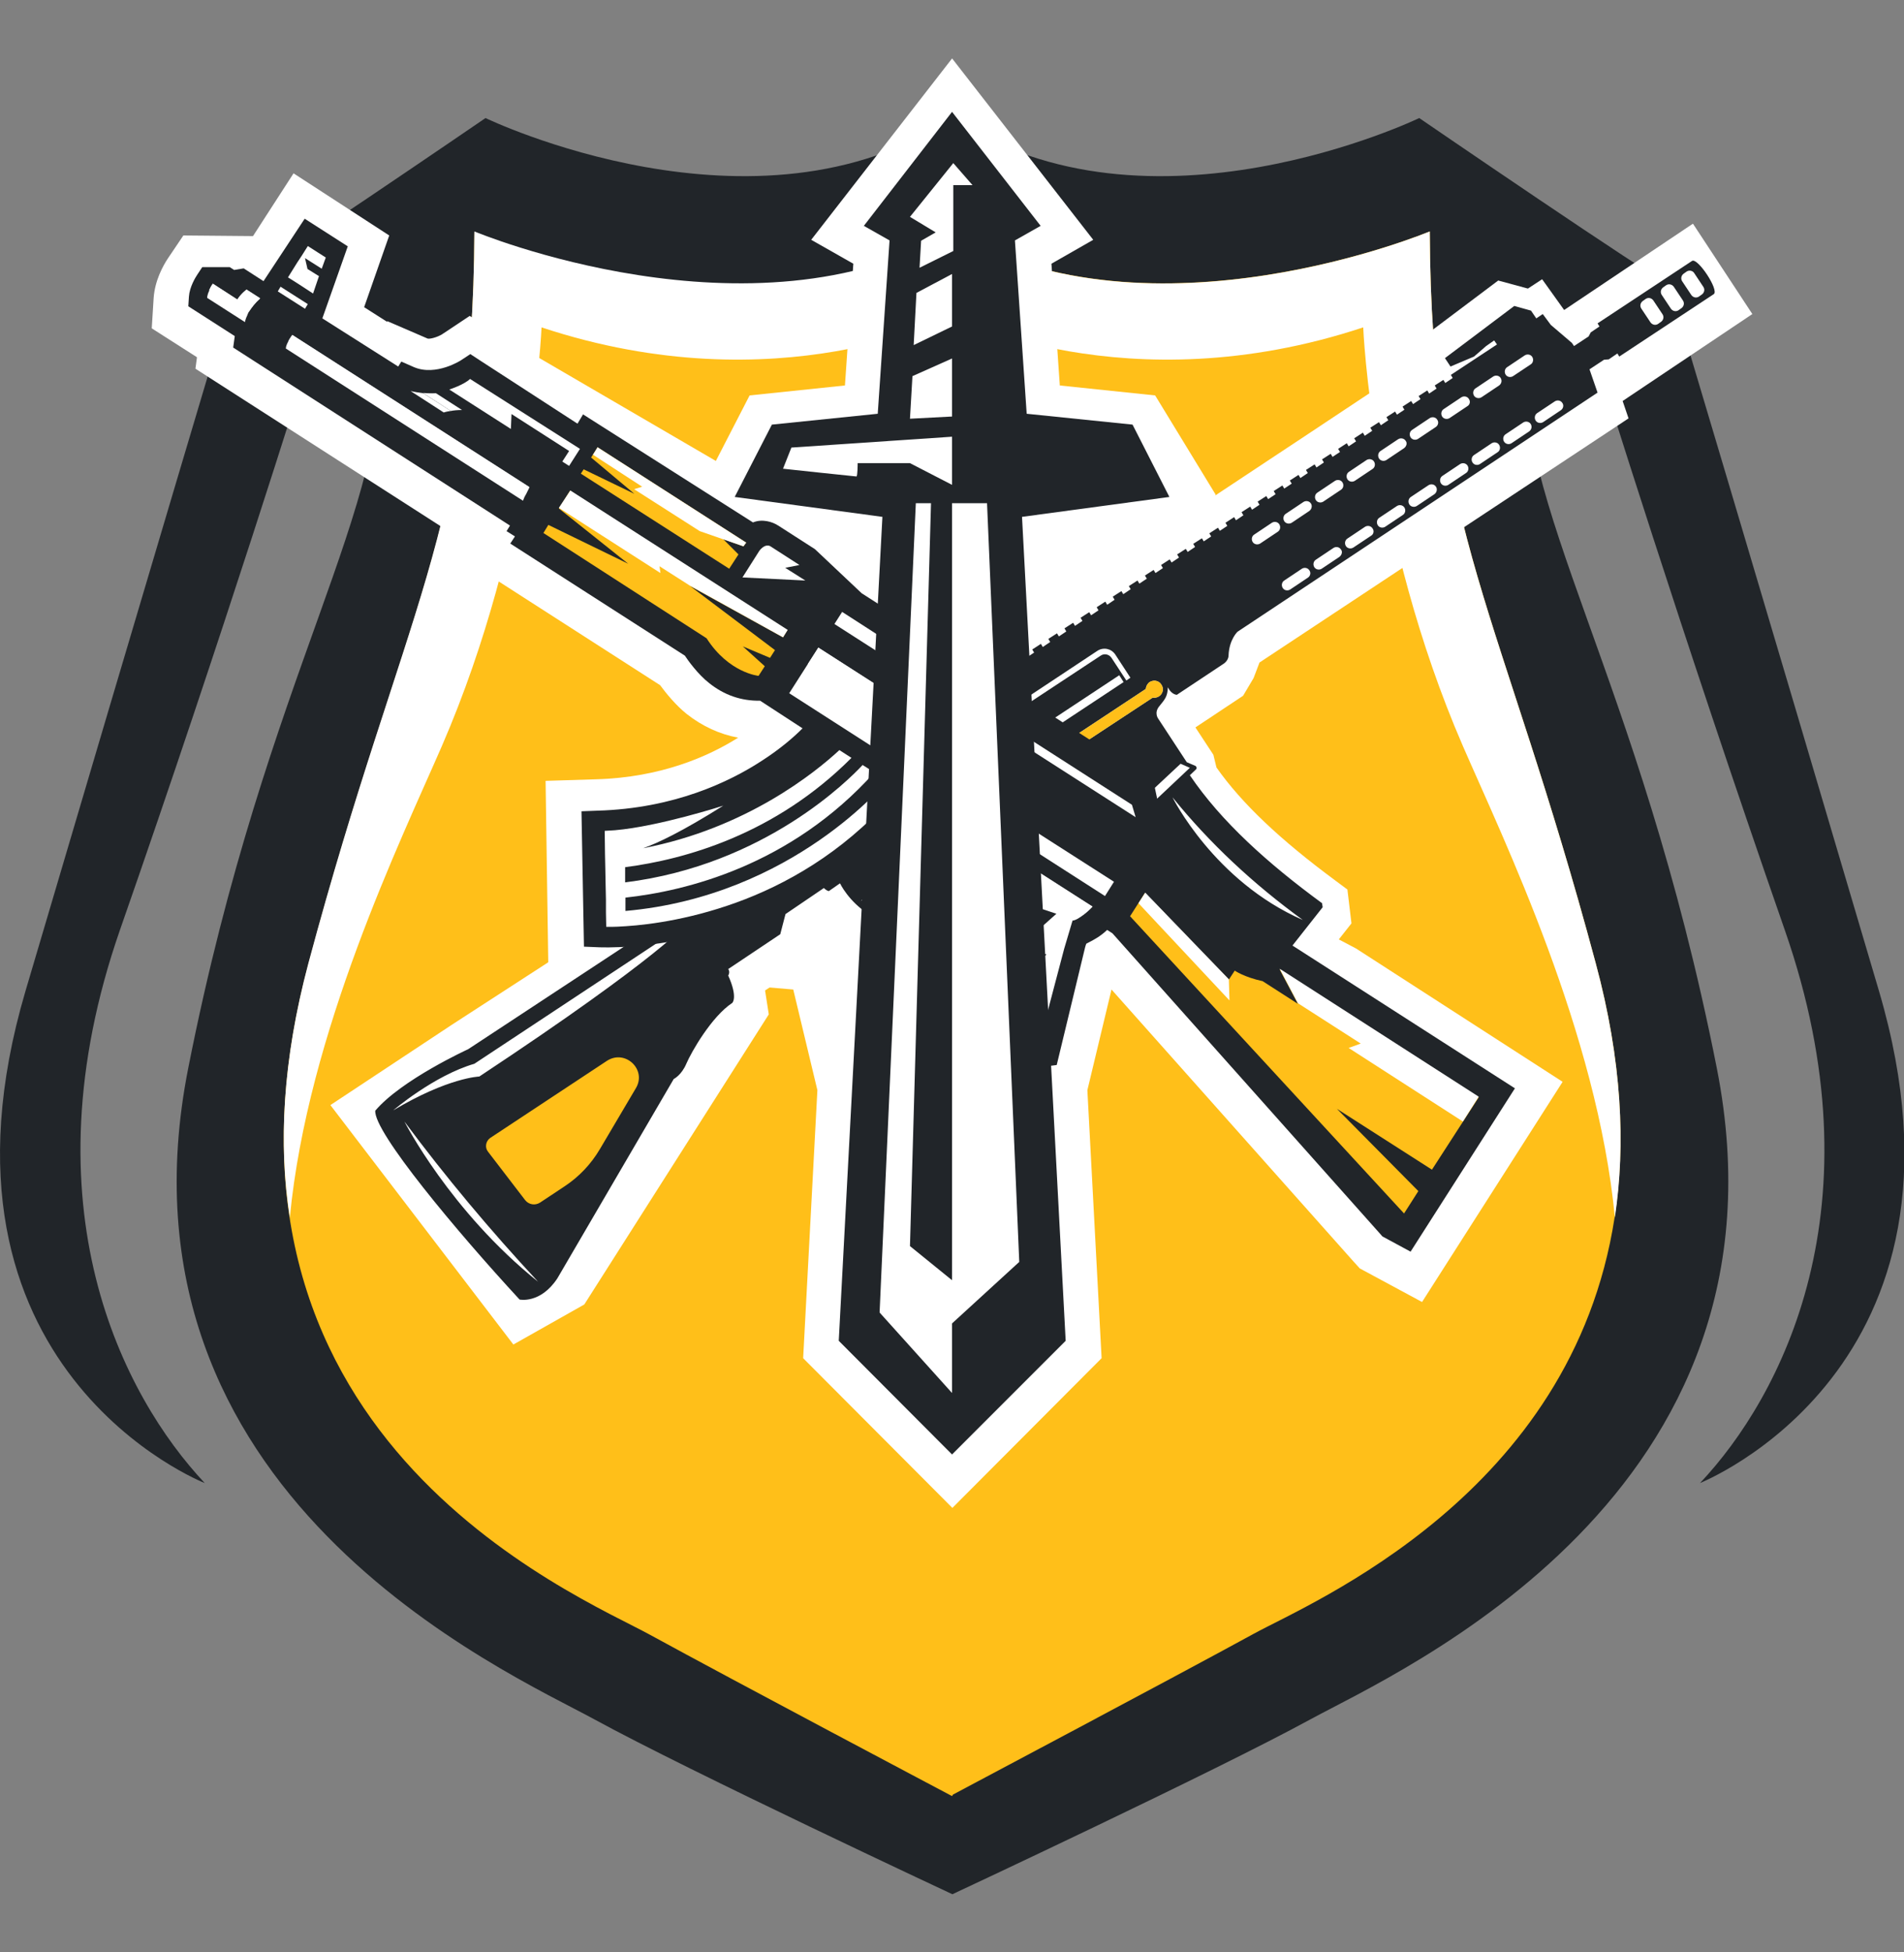 <svg width="40" height="41" viewBox="0 0 40 41" fill="none" xmlns="http://www.w3.org/2000/svg">
<rect x="0" y="0" width="40" height="41" fill="#808080" stroke="none"/>
<g clip-path="url(#clip0)">
<path d="M39.475 20.813C36.958 12.289 35.071 5.975 35.071 5.975C34.714 5.832 29.816 2.479 29.816 2.479C29.816 2.479 24.125 5.225 20.008 2.479C15.891 5.225 10.2 2.479 10.2 2.479C10.2 2.479 5.296 5.832 4.938 5.975C4.938 5.975 3.052 12.289 0.535 20.813C-1.807 28.757 4.301 31.144 4.301 31.144C2.59 29.324 0.502 25.339 2.518 19.535C4.717 13.241 6.434 7.71 6.434 7.71L7.969 7.221C8.249 10.645 5.608 14.063 3.956 22.424C2.174 31.398 10.662 35.109 12.476 36.101C14.505 37.209 20.008 39.779 20.008 39.779C20.008 39.779 25.51 37.209 27.54 36.101C29.354 35.109 37.842 31.398 36.066 22.424C34.408 14.056 31.767 10.645 32.053 7.221L33.588 7.71C33.588 7.71 35.306 13.247 37.497 19.535C39.52 25.339 37.426 29.331 35.715 31.144C35.702 31.144 41.816 28.757 39.475 20.813Z" fill="#212529"/>
<path d="M33.92 25.568C33.023 31.385 27.559 33.642 26.343 34.307C24.697 35.207 20.314 37.529 20.021 37.686L20.001 37.718C20.001 37.718 15.364 35.266 13.66 34.333C12.132 33.492 3.832 30.12 6.479 20.246C8.476 12.804 9.94 11.173 9.966 4.88C9.966 4.88 12.574 5.975 15.553 5.975C17.035 5.975 18.603 5.708 20.001 4.906V4.88C24.209 7.299 30.037 4.86 30.037 4.86C30.063 11.154 31.527 12.784 33.523 20.226C34.076 22.274 34.154 24.041 33.92 25.568Z" fill="#FFBF19"/>
<path d="M33.523 20.226C31.526 12.784 30.063 11.154 30.037 4.86C30.037 4.86 24.209 7.306 20.001 4.88C15.793 7.299 9.966 4.86 9.966 4.86C9.94 11.154 8.476 12.784 6.479 20.226C5.933 22.274 5.848 24.041 6.089 25.568C6.46 21.687 8.424 17.643 9.283 15.667C11.201 11.245 11.377 6.875 11.377 6.875C16.359 8.525 20.008 6.641 20.008 6.641C20.008 6.641 23.657 8.525 28.639 6.875C28.639 6.875 28.814 11.245 30.733 15.667C31.592 17.643 33.556 21.687 33.926 25.568C34.154 24.041 34.076 22.274 33.523 20.226Z" fill="white"/>
<path d="M35.358 5.721L33.341 7.071L33.38 7.13L33.198 7.247L33.153 7.332L32.853 7.534L32.808 7.469L32.372 7.097L32.209 6.869L32.073 6.96L31.969 6.797L31.618 6.706L30.18 7.782L30.297 7.958L30.785 7.749L31.039 7.528L31.208 7.41L31.26 7.495L30.304 8.128L30.343 8.193L30.187 8.297L30.148 8.232L29.972 8.349L30.011 8.415L29.855 8.519L29.816 8.454L29.64 8.571L29.679 8.636L29.523 8.741L29.484 8.676L29.309 8.793L29.348 8.858L29.192 8.962L29.153 8.897L28.977 9.015L29.016 9.08L28.86 9.184L28.821 9.119L28.645 9.236L28.684 9.302L28.528 9.406L28.489 9.341L28.314 9.458L28.353 9.523L28.197 9.628L28.157 9.563L27.982 9.68L28.021 9.745L27.865 9.849L27.826 9.784L27.65 9.902L27.689 9.967L27.533 10.071L27.494 10.006L27.319 10.123L27.358 10.189L27.201 10.293L27.162 10.228L26.987 10.345L27.026 10.41L26.87 10.515L26.831 10.45L26.655 10.567L26.694 10.632L26.538 10.736L26.499 10.671L26.323 10.789L26.362 10.854L26.206 10.958L26.167 10.893L25.992 11.01L26.031 11.076L25.875 11.18L25.835 11.115L25.66 11.232L25.699 11.297L25.543 11.402L25.504 11.336L25.328 11.454L25.367 11.519L25.211 11.623L25.172 11.558L24.997 11.676L25.035 11.741L24.879 11.845L24.84 11.78L24.665 11.897L24.704 11.963L24.548 12.067L24.509 12.002L24.333 12.119L24.372 12.184L24.216 12.289L24.177 12.223L24.001 12.341L24.04 12.406L23.884 12.511L23.845 12.445L23.67 12.563L23.709 12.628L23.553 12.732L23.514 12.667L23.338 12.784L23.377 12.85L23.221 12.954L23.182 12.889L23.006 13.006L23.045 13.071L22.889 13.176L22.85 13.111L22.675 13.228L22.714 13.293L22.558 13.398L22.518 13.332L22.343 13.45L22.382 13.515L22.226 13.619L22.187 13.554L22.031 13.658L22.044 13.378L21.666 12.797L21.953 12.608L21.985 12.661L22.083 12.595L21.335 11.584L21.237 11.65L21.27 11.702L20.697 12.08C20.6 12.087 20.496 12.113 20.405 12.171C20.314 12.23 20.248 12.308 20.203 12.4L19.975 12.55L19.917 12.465C19.878 12.406 19.793 12.387 19.735 12.426L19.533 12.556C19.475 12.595 19.455 12.68 19.494 12.739L19.553 12.823L19.214 13.045L19.169 12.98L19.032 13.071L19.715 14.115L19.852 14.024L19.806 13.952L19.982 13.835L20.359 14.415L20.619 14.513L20.574 14.539L20.613 14.604L20.457 14.708L20.418 14.643L20.242 14.761L20.281 14.826L20.125 14.93L20.086 14.865L19.91 14.982L19.949 15.048L19.793 15.152L19.754 15.087L19.579 15.204L19.618 15.269L19.462 15.374L19.422 15.309L19.247 15.426L19.286 15.491L19.13 15.595L19.091 15.53L19.032 15.569L18.909 15.38L18.616 15.276L17.712 15.876C17.634 15.843 17.536 15.85 17.458 15.902C17.367 15.961 17.322 16.072 17.341 16.176L17.205 16.306L17.322 16.489L17.588 16.391C17.647 16.391 17.699 16.378 17.751 16.346C17.784 16.326 17.809 16.293 17.829 16.261L18.148 16L18.213 16.098L17.302 16.698L17.328 16.743L17.061 16.919L17.042 16.998L17.179 17.317L17.237 17.278L17.27 17.317L17.055 17.487L17.035 17.461L16.658 17.715L16.691 17.839L14.544 19.222C14.544 19.222 14.427 19.189 14.421 19.183L9.907 22.105L7.982 23.376L10.974 27.29L11.754 26.852L15.383 21.146L15.299 20.578V20.441L16.379 19.724L16.489 19.306L17.289 18.765L17.393 18.83L17.621 18.674L18.226 19.32C18.226 19.32 18.57 19.117 18.857 19.235C19.149 19.352 19.305 19.574 19.312 19.952L19.214 23.083L19.305 23.181C19.345 23.181 21.172 22.581 21.172 22.581L21.393 22.255L21.309 22.144L21.159 21.941L20.945 19.548L23.032 18.159C23.774 19.13 24.775 20.05 25.927 20.937L25.972 21.054L26.187 21.002L27.618 19.189L27.605 19.091C26.479 18.263 25.51 17.395 24.86 16.437L24.788 16.163L24.197 15.263C24.197 15.263 24.223 15.008 24.223 15.002L24.398 14.611L24.58 14.761L25.549 14.115L25.653 13.939L25.835 13.45L33.322 8.506L33.159 8.023L33.465 7.821L33.556 7.815L33.738 7.697L33.777 7.756L35.793 6.406L35.358 5.721ZM21.94 13.743V13.691L21.966 13.73L21.94 13.743Z" fill="white"/>
<path d="M10.785 28.235L6.941 23.207L9.517 21.504L14.531 18.256L14.603 18.328L15.858 17.519L15.826 17.402L16.301 17.089L16.281 17.05L16.405 16.639L16.314 16.495L16.424 16.424L16.281 16.202L16.665 15.83C16.73 15.615 16.873 15.419 17.068 15.289C17.211 15.198 17.367 15.145 17.53 15.126L18.532 14.467L19.091 14.663L19.195 14.598L18.05 12.863L18.824 12.347C18.889 12.191 18.993 12.047 19.149 11.95L19.351 11.819C19.507 11.715 19.683 11.669 19.865 11.676C19.91 11.63 19.962 11.591 20.021 11.558C20.092 11.513 20.171 11.473 20.248 11.441L20.242 11.434L21.556 10.567L22.688 12.289L22.993 12.086L23.618 11.676L24.333 11.2L24.665 10.978L25.335 10.534L26.005 10.091L26.675 9.647L27.345 9.204L28.014 8.76L29.016 8.095L29.38 7.854L29.211 7.593L31.475 5.891L32.099 6.06L32.398 5.864L32.86 6.51L35.566 4.697L36.814 6.595L34.089 8.421L34.213 8.786L26.46 13.913L26.336 14.239L26.115 14.611L25.114 15.276L25.491 15.85L25.556 16.117C26.089 16.874 26.889 17.63 28.053 18.491L28.307 18.68L28.392 19.391L26.616 21.641L25.556 21.889L25.348 21.374C24.346 20.585 23.54 19.841 22.902 19.111L21.718 19.9L21.875 21.661C21.881 21.674 21.894 21.687 21.907 21.7L22.304 22.215L21.653 23.181L21.419 23.259C19.468 23.904 19.462 23.904 19.305 23.898L19.006 23.892L18.499 23.357L18.603 19.946H18.596L18.089 20.278L17.712 19.815L17.53 19.619L17.413 19.698L17.309 19.626L17.133 19.743L17.023 20.167L16.073 20.8L16.151 21.302L12.275 27.394L10.785 28.235ZM9.036 23.565L11.175 26.363L11.247 26.324L14.629 21.002L14.577 20.604V20.076L14.655 20.024L14.538 19.991L10.304 22.731L9.036 23.565ZM18.668 18.478C18.818 18.478 18.974 18.504 19.136 18.57C19.722 18.804 20.04 19.3 20.047 19.959V19.985L19.975 22.222C20.125 22.17 20.288 22.117 20.457 22.065L20.203 19.183L23.214 17.18L23.624 17.722C24.197 18.472 24.983 19.248 26.018 20.076L26.655 19.267C25.588 18.426 24.827 17.65 24.281 16.848L24.209 16.743L24.138 16.469L23.468 15.452L23.488 15.282L23.37 15.171L24.145 13.456L24.645 13.867L25.023 13.619L25.263 12.98L32.45 8.232L32.268 7.958L32.099 7.815L31.299 8.343L31.338 8.408L30.668 8.852L29.998 9.295L28.99 9.96L28.32 10.404L27.65 10.847L26.642 11.513L26.304 11.734L25.946 11.969L25.614 12.191L25.302 12.393L24.606 12.85L23.624 13.495L22.954 13.939L21.92 14.617L21.608 14.819L19.91 15.941L19.579 16.163L19.247 16.385L18.915 16.606L18.876 16.541L18.818 16.58L18.304 16.919L18.33 16.965L18.044 17.154L18.278 17.461L17.809 17.826L18.434 18.491C18.518 18.485 18.59 18.478 18.668 18.478ZM20.84 13.828L21.205 13.965L21.224 13.574L20.775 12.889L20.769 12.902L20.392 13.15L20.84 13.828Z" fill="white"/>
<path d="M11.52 20.343L11.462 16.398L12.528 16.365C13.888 16.326 14.889 15.882 15.507 15.491C15.117 15.419 14.753 15.25 14.428 14.995C14.2 14.813 13.992 14.558 13.868 14.389L9.706 11.715L9.803 11.565L9.875 11.447L4.106 7.743L4.138 7.502L3.188 6.895L3.228 6.256C3.254 5.891 3.423 5.584 3.527 5.427L3.852 4.945L5.315 4.958L6.167 3.64L8.177 4.945L7.65 6.451L8.132 6.758L8.138 6.745L8.984 7.11C9.029 7.123 9.185 7.084 9.289 7.019L9.868 6.634L10.46 7.012L15.039 9.68L15.748 8.304L17.751 8.095L17.927 5.538L17.042 5.036L20.002 1.227L22.967 5.036L22.089 5.538L22.265 8.095L24.268 8.304L25.537 10.384L24.21 17.663L28.489 19.919L32.828 22.718L29.875 27.342L28.567 26.637L28.437 26.494L23.351 20.78L22.844 22.894L23.143 28.522L20.008 31.666L16.873 28.522L17.172 22.894L16.665 20.78" fill="white"/>
<path d="M20.854 18.55L20.21 18.589C20.184 18.589 20.164 18.596 20.138 18.615C20.099 18.641 20.08 18.68 20.073 18.726L19.969 21.27C19.969 21.335 19.995 21.4 20.053 21.439C20.106 21.478 20.177 21.491 20.242 21.465L21.062 21.172C21.075 21.165 21.088 21.159 21.094 21.152C21.146 21.12 21.172 21.061 21.166 21.002L20.997 18.68C20.997 18.602 20.932 18.543 20.854 18.55Z" fill="white"/>
<path d="M17.283 17.728C17.283 17.728 16.932 17.591 17.25 17.461C17.569 17.337 18.18 16.841 18.18 16.841L19.527 16.091C19.527 16.091 19.937 16.195 19.943 16.228C19.95 16.261 20.021 16.88 20.002 16.913C19.982 16.939 18.493 17.767 18.493 17.767L17.602 18.348L17.433 17.995L17.283 17.728Z" fill="#FFBF19"/>
<path d="M14.571 19.456C14.571 19.456 14.466 19.3 14.538 19.189C14.72 18.902 15.468 18.57 15.468 18.57L16.814 17.819C16.814 17.819 17.224 17.924 17.231 17.956C17.237 17.989 17.309 18.609 17.289 18.641C17.27 18.674 15.78 19.496 15.78 19.496L14.889 20.076L14.72 19.724L14.571 19.456Z" fill="white"/>
<path d="M10.408 24.433C10.408 24.433 9.562 23.904 9.862 23.735C10.161 23.565 11.078 22.965 11.078 22.965L12.411 22.489C12.411 22.489 13.816 21.387 13.829 21.42C13.842 21.452 13.426 23.396 13.406 23.428C13.387 23.461 11.852 25.366 11.852 25.366L10.941 25.568L10.603 24.674L10.408 24.433Z" fill="#FFBF19"/>
<path d="M20.743 15.374C20.743 15.374 20.392 15.237 20.71 15.106C21.029 14.982 21.64 14.487 21.64 14.487L22.896 13.56C22.896 13.56 23.449 13.417 23.455 13.45C23.462 13.482 23.982 14.284 23.962 14.311C23.943 14.337 21.953 15.413 21.953 15.413L21.062 15.993L20.893 15.641L20.743 15.374Z" fill="white"/>
<path d="M20.444 19.991L19.884 20.024C19.865 20.024 19.846 20.03 19.826 20.043C19.794 20.063 19.774 20.102 19.767 20.141L19.676 22.359C19.676 22.417 19.702 22.47 19.748 22.509C19.794 22.541 19.852 22.554 19.91 22.535L20.626 22.28C20.639 22.274 20.645 22.274 20.659 22.267C20.704 22.241 20.73 22.189 20.724 22.137L20.581 20.115C20.574 20.043 20.515 19.991 20.444 19.991Z" fill="white"/>
<path d="M8.262 23.317C8.262 23.317 8.372 22.985 8.528 22.907C8.684 22.828 9.53 22.202 9.823 22.15C10.115 22.098 14.239 19.332 14.239 19.332L14.532 19.3L13.66 20.904L10.174 23.128L8.489 23.383L8.262 23.317Z" fill="white"/>
<path d="M35.546 5.48L33.562 6.791L33.602 6.856L33.419 6.98L33.374 7.065L33.068 7.267L33.023 7.201L32.58 6.823L32.411 6.595L32.275 6.686L32.164 6.523L31.813 6.425L30.356 7.521L30.473 7.697L30.967 7.488L31.221 7.267L31.39 7.149L31.449 7.234L30.48 7.873L30.519 7.938L30.363 8.043L30.323 7.978L30.141 8.095L30.18 8.16L30.024 8.265L29.985 8.199L29.803 8.317L29.842 8.382L29.686 8.486L29.647 8.421L29.465 8.539L29.504 8.604L29.348 8.708L29.309 8.643L29.127 8.76L29.166 8.825L29.01 8.93L28.971 8.865L28.788 8.982L28.828 9.047L28.671 9.152L28.632 9.086L28.45 9.204L28.489 9.269L28.333 9.373L28.294 9.308L28.112 9.426L28.151 9.491L27.995 9.595L27.956 9.53L27.774 9.647L27.813 9.712L27.657 9.817L27.618 9.752L27.436 9.869L27.475 9.934L27.319 10.039L27.28 9.973L27.097 10.091L27.137 10.156L26.98 10.26L26.941 10.195L26.759 10.312L26.798 10.378L26.642 10.482L26.603 10.417L26.421 10.534L26.46 10.6L26.304 10.704L26.265 10.639L26.083 10.756L26.122 10.821L25.966 10.926L25.927 10.86L25.745 10.978L25.784 11.043L25.628 11.147L25.588 11.082L25.406 11.2L25.445 11.265L25.289 11.369L25.25 11.304L25.068 11.421L25.107 11.486L24.951 11.591L24.912 11.526L24.73 11.643L24.769 11.708L24.613 11.813L24.574 11.747L24.392 11.865L24.431 11.93L24.275 12.034L24.236 11.969L24.053 12.086L24.093 12.152L23.936 12.256L23.897 12.191L23.715 12.308L23.754 12.373L23.598 12.478L23.559 12.413L23.377 12.53L23.416 12.595L23.26 12.7L23.221 12.634L23.039 12.752L23.078 12.817L22.922 12.921L22.883 12.856L22.701 12.973L22.74 13.039L22.584 13.143L22.545 13.078L22.363 13.195L22.401 13.261L22.245 13.365L22.206 13.3L22.024 13.417L22.063 13.482L21.907 13.587L21.868 13.521L21.686 13.639L21.725 13.704L21.569 13.808L21.53 13.743L21.348 13.861L21.387 13.926L21.231 14.03L21.192 13.965L21.01 14.082L21.049 14.148L20.893 14.252L20.854 14.187L20.671 14.304L20.71 14.369L20.554 14.474L20.515 14.408L20.333 14.526L20.372 14.591L20.216 14.695L20.177 14.63L19.995 14.748L20.034 14.813L19.878 14.917L19.839 14.852L19.657 14.969L19.696 15.034L19.54 15.139L19.501 15.074L19.319 15.191L19.358 15.256L19.201 15.361L19.163 15.295L19.104 15.335L18.98 15.145L18.681 15.041L17.764 15.648C17.686 15.615 17.588 15.621 17.51 15.674C17.413 15.739 17.374 15.85 17.393 15.954L17.257 16.091L17.38 16.274L17.654 16.176C17.712 16.176 17.764 16.163 17.816 16.13C17.849 16.111 17.875 16.078 17.901 16.045L18.226 15.778L18.291 15.882L17.367 16.495L17.393 16.541L17.12 16.724C17.094 16.743 17.088 16.776 17.101 16.802L17.244 17.128L17.302 17.089L17.335 17.128L17.114 17.298L17.094 17.265L16.71 17.519C16.71 17.519 16.71 17.565 16.743 17.643L14.571 19.039C14.571 19.039 14.519 18.961 14.447 19L9.836 22.033C9.836 22.033 8.437 22.672 7.884 23.324C7.845 23.767 9.595 25.861 10.915 27.29C10.915 27.29 11.351 27.387 11.709 26.846L14.154 22.659C14.154 22.659 14.317 22.581 14.421 22.333C14.525 22.091 14.948 21.348 15.384 21.061C15.384 21.061 15.507 20.95 15.299 20.487C15.299 20.487 15.345 20.415 15.299 20.35L16.392 19.619L16.502 19.196L17.309 18.648C17.309 18.648 17.361 18.706 17.413 18.713L17.647 18.55C17.647 18.55 17.829 18.935 18.258 19.202C18.258 19.202 18.603 18.993 18.902 19.117C19.201 19.235 19.358 19.463 19.364 19.841L19.267 23.011C19.267 23.063 19.306 23.109 19.364 23.109C19.403 23.109 19.462 23.102 19.527 23.083L21.257 22.496C21.257 22.496 21.523 22.424 21.478 22.163C21.471 22.111 21.439 22.072 21.393 22.052C21.335 22.02 21.25 21.961 21.237 21.843L21.023 19.417C21.023 19.417 21.335 19.332 21.556 19.032L22.792 18.198C22.792 18.198 22.902 18.243 22.98 18.145L23.143 18.009C23.891 18.993 24.912 19.919 26.076 20.826L26.122 20.944L26.337 20.891L27.787 19.052L27.774 18.967C26.636 18.133 25.654 17.252 24.997 16.28L25.127 16.156C25.146 16.137 25.14 16.098 25.114 16.084L24.932 16.006L24.333 15.093C24.333 15.093 24.236 14.969 24.359 14.826C24.476 14.682 24.528 14.624 24.535 14.434C24.613 14.591 24.724 14.591 24.724 14.591L25.706 13.939C25.764 13.9 25.81 13.834 25.81 13.763C25.823 13.43 25.998 13.267 25.998 13.267L33.562 8.245L33.393 7.756L33.699 7.554L33.797 7.547L33.979 7.423L34.018 7.488L36.002 6.178C36.125 6.099 35.663 5.401 35.546 5.48ZM8.496 23.552C9.354 24.707 10.291 25.828 11.306 26.918C9.452 25.431 8.496 23.552 8.496 23.552ZM13.361 22.848L12.606 24.126C12.418 24.446 12.164 24.713 11.858 24.915L11.345 25.255C11.241 25.32 11.11 25.3 11.032 25.202L10.252 24.185C10.18 24.094 10.206 23.963 10.297 23.898L12.756 22.274C13.14 22.033 13.588 22.463 13.361 22.848ZM10.07 22.607C10.07 22.607 9.419 22.626 8.262 23.317C8.262 23.317 9.114 22.587 9.966 22.339L14.447 19.378C14.447 19.372 13.946 20.043 10.07 22.607ZM14.616 19.3L16.984 17.735C16.984 17.735 15.767 19.15 14.616 19.3ZM20.873 15.432C20.795 15.308 20.828 15.145 20.951 15.061L23.058 13.665C23.182 13.587 23.345 13.619 23.429 13.743L23.748 14.232L23.663 14.291L23.351 13.815C23.299 13.737 23.195 13.717 23.123 13.769L21.016 15.158C20.938 15.211 20.919 15.315 20.971 15.387L21.276 15.856L21.192 15.915L20.873 15.432ZM23.514 14.18L23.605 14.324L21.335 15.824L21.244 15.68L23.514 14.18ZM20.112 16.137L20.177 15.758L19.962 15.432L19.78 15.393L19.956 15.361L20.333 15.008L20.06 15.393L20.275 15.693L20.86 15.621L20.782 15.771L20.171 16.176C20.138 16.195 20.106 16.169 20.112 16.137ZM17.849 17.252C17.881 17.232 17.946 17.259 18.018 17.324L19.624 16.267C19.689 16.274 19.741 16.3 19.774 16.352C19.787 16.372 19.793 16.398 19.8 16.417L18.148 17.5C18.167 17.526 18.18 17.558 18.193 17.585L19.78 16.535C19.761 16.593 19.728 16.652 19.689 16.704L18.226 17.669C18.245 17.735 18.245 17.787 18.213 17.806C18.2 17.819 18.174 17.813 18.154 17.806C18.193 17.761 18.154 17.63 18.07 17.5C17.985 17.369 17.875 17.285 17.823 17.298C17.823 17.278 17.829 17.259 17.849 17.252ZM19.93 17.904C19.982 17.983 19.962 18.087 19.884 18.139C19.806 18.191 19.702 18.172 19.65 18.093C19.598 18.015 19.618 17.911 19.696 17.859C19.774 17.8 19.878 17.826 19.93 17.904ZM19.039 17.917C19.104 18.015 19.078 18.152 18.98 18.217C18.883 18.282 18.746 18.256 18.681 18.159C18.616 18.061 18.642 17.924 18.74 17.859C18.844 17.793 18.974 17.819 19.039 17.917ZM17.888 17.448L17.992 17.546L17.66 17.761L17.562 17.656L17.888 17.448ZM17.725 17.839L18.037 17.63L18.076 17.722L17.751 17.937L17.725 17.839ZM17.237 17.624C17.237 17.591 17.25 17.572 17.263 17.558C17.328 17.519 17.471 17.63 17.595 17.813C17.712 17.995 17.758 18.172 17.699 18.217C17.68 18.23 17.654 18.23 17.628 18.217C17.666 18.165 17.628 18.015 17.53 17.865C17.419 17.709 17.296 17.604 17.237 17.624ZM20.665 20.109L20.808 22.131C20.814 22.241 20.75 22.346 20.645 22.385L19.93 22.639C19.748 22.704 19.553 22.561 19.559 22.365L19.65 20.148C19.657 20.03 19.748 19.939 19.865 19.933L20.424 19.9C20.548 19.893 20.658 19.985 20.665 20.109ZM20.697 18.504L21.068 19.261L20.626 18.55C20.535 18.4 20.34 18.361 20.197 18.452L19.358 19.006C18.772 18.406 18.083 18.922 18.083 18.922C18.766 18.217 19.403 18.798 19.403 18.798L20.151 18.302C20.366 18.165 20.574 18.276 20.697 18.504ZM22.603 17.493C22.681 17.611 22.701 17.741 22.681 17.865C22.668 17.95 22.681 18.041 22.727 18.113L22.74 18.126L21.523 18.928C21.484 18.876 21.426 18.837 21.361 18.843C21.185 18.85 21.01 18.765 20.906 18.609C20.75 18.367 20.814 18.041 21.055 17.885L21.094 17.859L21.27 17.969C21.328 18.256 21.523 18.472 21.79 18.661L21.862 18.615C21.458 18.361 21.432 17.872 21.452 17.624L21.888 17.337C22.122 17.187 22.447 17.252 22.603 17.493ZM22.174 16.698C22.226 16.776 22.2 16.874 22.128 16.926C22.05 16.978 21.953 16.952 21.901 16.88L21.771 16.685C21.719 16.606 21.745 16.509 21.816 16.456C21.894 16.404 21.992 16.43 22.044 16.502L22.174 16.698ZM23.527 17.852C24.236 18.759 25.289 19.652 26.375 20.539C24.268 19.072 23.527 17.852 23.527 17.852ZM24.027 17.369C24.736 18.276 25.699 19.169 26.792 20.056C24.756 18.628 24.027 17.369 24.027 17.369ZM27.371 19.32C25.504 18.504 24.632 16.743 24.632 16.743C25.413 17.709 26.33 18.563 27.371 19.32ZM23.065 17.943L22.987 17.735L24.802 16.039L24.997 16.124L23.065 17.943ZM24.346 14.624C24.307 14.65 24.262 14.656 24.216 14.65L22.265 15.934L22.922 16.939C22.961 16.998 22.948 17.082 22.883 17.122C22.824 17.161 22.74 17.148 22.701 17.082L22.05 16.084L21.608 16.378C21.556 16.417 21.478 16.398 21.445 16.345C21.406 16.293 21.426 16.215 21.478 16.182L24.073 14.467C24.073 14.415 24.106 14.356 24.151 14.324C24.236 14.271 24.346 14.291 24.398 14.376C24.457 14.46 24.431 14.571 24.346 14.624ZM27.475 12.132L27.104 12.38C27.052 12.413 26.98 12.4 26.948 12.347C26.915 12.295 26.928 12.223 26.98 12.191L27.351 11.943C27.403 11.91 27.475 11.924 27.507 11.976C27.546 12.028 27.527 12.1 27.475 12.132ZM26.844 11.167L26.473 11.415C26.421 11.447 26.349 11.434 26.317 11.382C26.284 11.33 26.297 11.258 26.349 11.226L26.72 10.978C26.772 10.945 26.844 10.958 26.876 11.01C26.909 11.062 26.896 11.134 26.844 11.167ZM28.138 11.695L27.767 11.943C27.715 11.976 27.644 11.963 27.611 11.91C27.579 11.858 27.592 11.787 27.644 11.754L28.015 11.506C28.067 11.473 28.138 11.486 28.171 11.539C28.21 11.584 28.19 11.656 28.138 11.695ZM27.507 10.73L27.137 10.978C27.084 11.01 27.013 10.997 26.98 10.945C26.948 10.893 26.961 10.821 27.013 10.789L27.384 10.541C27.436 10.508 27.507 10.521 27.54 10.573C27.572 10.619 27.559 10.691 27.507 10.73ZM28.802 11.252L28.431 11.499C28.379 11.532 28.307 11.519 28.275 11.467C28.242 11.415 28.255 11.343 28.307 11.31L28.678 11.062C28.73 11.03 28.802 11.043 28.834 11.095C28.873 11.147 28.86 11.219 28.802 11.252ZM28.171 10.286L27.8 10.534C27.748 10.567 27.676 10.554 27.644 10.502C27.611 10.45 27.624 10.378 27.676 10.345L28.047 10.097C28.099 10.065 28.171 10.078 28.203 10.13C28.236 10.182 28.223 10.254 28.171 10.286ZM29.471 10.815L29.101 11.062C29.049 11.095 28.977 11.082 28.945 11.03C28.912 10.978 28.925 10.906 28.977 10.873L29.348 10.626C29.4 10.593 29.471 10.606 29.504 10.658C29.537 10.71 29.523 10.782 29.471 10.815ZM28.834 9.849L28.463 10.097C28.411 10.13 28.34 10.117 28.307 10.065C28.275 10.012 28.288 9.941 28.34 9.908L28.71 9.66C28.762 9.628 28.834 9.641 28.866 9.693C28.899 9.745 28.886 9.817 28.834 9.849ZM30.135 10.378L29.764 10.626C29.712 10.658 29.64 10.645 29.608 10.593C29.576 10.541 29.588 10.469 29.64 10.436L30.011 10.189C30.063 10.156 30.135 10.169 30.167 10.221C30.2 10.267 30.187 10.339 30.135 10.378ZM29.497 9.412L29.127 9.66C29.075 9.693 29.003 9.68 28.971 9.628C28.938 9.576 28.951 9.504 29.003 9.471L29.374 9.223C29.426 9.191 29.497 9.204 29.53 9.256C29.569 9.302 29.549 9.373 29.497 9.412ZM30.798 9.934L30.427 10.182C30.375 10.215 30.304 10.202 30.271 10.149C30.239 10.097 30.252 10.025 30.304 9.993L30.675 9.745C30.727 9.712 30.798 9.726 30.831 9.778C30.863 9.83 30.85 9.902 30.798 9.934ZM30.161 8.969L29.79 9.217C29.738 9.249 29.666 9.236 29.634 9.184C29.602 9.132 29.614 9.06 29.666 9.028L30.037 8.78C30.089 8.747 30.161 8.76 30.193 8.812C30.232 8.865 30.213 8.936 30.161 8.969ZM31.462 9.497L31.091 9.745C31.039 9.778 30.967 9.765 30.935 9.712C30.902 9.66 30.915 9.589 30.967 9.556L31.338 9.308C31.39 9.275 31.462 9.289 31.494 9.341C31.527 9.393 31.514 9.465 31.462 9.497ZM30.824 8.532L30.453 8.78C30.401 8.812 30.33 8.799 30.297 8.747C30.265 8.695 30.278 8.623 30.33 8.591L30.701 8.343C30.753 8.31 30.824 8.323 30.857 8.375C30.896 8.428 30.883 8.499 30.824 8.532ZM32.125 9.06L31.754 9.308C31.702 9.341 31.631 9.328 31.598 9.275C31.566 9.223 31.579 9.152 31.631 9.119L32.002 8.871C32.053 8.839 32.125 8.852 32.158 8.904C32.19 8.956 32.177 9.021 32.125 9.06ZM31.494 8.095L31.123 8.343C31.071 8.375 31 8.362 30.967 8.31C30.935 8.258 30.948 8.186 31 8.154L31.371 7.906C31.423 7.873 31.494 7.886 31.527 7.938C31.559 7.991 31.546 8.056 31.494 8.095ZM32.788 8.617L32.418 8.865C32.366 8.897 32.294 8.884 32.262 8.832C32.229 8.78 32.242 8.708 32.294 8.675L32.665 8.428C32.717 8.395 32.788 8.408 32.821 8.46C32.86 8.512 32.84 8.584 32.788 8.617ZM32.158 7.652L31.787 7.899C31.735 7.932 31.663 7.919 31.631 7.867C31.598 7.815 31.611 7.743 31.663 7.71L32.034 7.462C32.086 7.43 32.158 7.443 32.19 7.495C32.223 7.547 32.21 7.619 32.158 7.652ZM34.928 6.601C34.961 6.654 34.948 6.719 34.896 6.758L34.831 6.804C34.779 6.836 34.714 6.823 34.675 6.771L34.48 6.478C34.447 6.425 34.46 6.36 34.512 6.321L34.577 6.275C34.629 6.243 34.694 6.256 34.733 6.308L34.928 6.601ZM35.358 6.314C35.39 6.367 35.377 6.432 35.325 6.471L35.26 6.517C35.208 6.549 35.143 6.536 35.104 6.484L34.909 6.191C34.876 6.138 34.889 6.073 34.941 6.034L35.006 5.988C35.058 5.956 35.123 5.969 35.163 6.021L35.358 6.314ZM35.787 6.028C35.819 6.08 35.806 6.145 35.754 6.184L35.689 6.23C35.637 6.262 35.572 6.249 35.533 6.197L35.338 5.904C35.306 5.851 35.319 5.786 35.371 5.747L35.436 5.701C35.488 5.669 35.559 5.682 35.592 5.734L35.787 6.028Z" fill="#212529"/>
<path d="M20.125 16.13L20.19 15.752L19.976 15.426L19.794 15.387L19.969 15.354L20.346 15.002L20.073 15.387L20.288 15.687L20.873 15.615L20.795 15.765L20.184 16.169C20.158 16.182 20.119 16.163 20.125 16.13Z" fill="#FFBF19"/>
<path d="M22.187 16.685C22.239 16.763 22.213 16.861 22.141 16.913C22.063 16.965 21.966 16.939 21.914 16.867L21.784 16.672C21.732 16.593 21.758 16.495 21.829 16.443C21.907 16.391 22.005 16.417 22.057 16.489L22.187 16.685Z" fill="white"/>
<path d="M19.943 17.891C19.995 17.969 19.976 18.074 19.898 18.126C19.82 18.178 19.715 18.159 19.663 18.08C19.611 18.002 19.631 17.898 19.709 17.846C19.787 17.793 19.891 17.813 19.943 17.891Z" fill="white"/>
<path d="M19.045 17.911C19.117 18.015 19.084 18.159 18.98 18.23C18.876 18.302 18.733 18.27 18.662 18.165C18.59 18.061 18.623 17.917 18.727 17.846C18.831 17.774 18.974 17.8 19.045 17.911Z" fill="white"/>
<path d="M24.346 14.624C24.307 14.65 24.262 14.656 24.216 14.65L22.265 15.934L22.922 16.939C22.961 16.998 22.948 17.082 22.883 17.122C22.824 17.161 22.74 17.148 22.701 17.082L22.05 16.084L21.608 16.378C21.556 16.417 21.478 16.398 21.445 16.345C21.406 16.293 21.426 16.215 21.478 16.182L24.073 14.467C24.073 14.415 24.106 14.356 24.151 14.324C24.236 14.271 24.346 14.291 24.398 14.376C24.457 14.46 24.431 14.571 24.346 14.624Z" fill="#FFBF19"/>
<path d="M26.915 19.704L26.824 19.639L26.714 19.646C26.681 19.646 26.362 19.646 26.057 19.313C25.686 18.915 24.84 18.133 24.541 17.858L24.229 16.391L18.102 12.458L17.12 11.532L16.359 11.043C16.223 10.952 16.008 10.893 15.819 10.971L12.249 8.702L12.132 8.897L10.07 7.56L9.881 7.436L9.693 7.56C9.686 7.567 9.159 7.906 8.697 7.71L8.431 7.593L8.366 7.697L6.772 6.686L7.306 5.173L6.401 4.593L5.536 5.904L5.12 5.636L4.919 5.669L4.827 5.61H4.249L4.145 5.767C4.106 5.825 3.982 6.028 3.969 6.23L3.956 6.432L4.932 7.058L4.899 7.299L10.714 11.037L10.642 11.154L10.818 11.265L10.72 11.415L14.388 13.769C14.447 13.861 14.662 14.161 14.896 14.343C15.214 14.598 15.572 14.721 15.969 14.715L16.86 15.295C16.671 15.485 16.392 15.726 16.008 15.974C15.319 16.424 14.154 16.978 12.554 17.024L12.216 17.037L12.268 19.88L12.587 19.893C12.632 19.893 13.66 19.946 15.026 19.561C15.826 19.339 16.574 19.013 17.244 18.596C17.666 18.335 18.063 18.035 18.434 17.695C18.408 17.819 18.388 17.93 18.388 17.93L18.369 18.022L18.961 18.4L19.019 18.276C19.065 18.322 19.241 18.459 20.294 19.137H20.301C20.385 19.189 20.561 19.248 20.782 19.209C20.658 19.756 20.418 20.794 20.346 21.015L20.06 21.511L20.105 21.583C20.704 22.548 22.044 22.385 22.102 22.378L22.2 22.365L22.798 19.887L22.805 19.867C22.805 19.854 22.818 19.828 22.824 19.815C22.844 19.809 22.87 19.789 22.876 19.789C22.967 19.743 23.117 19.665 23.26 19.528L23.371 19.6L29.003 25.92L29.042 25.965L29.634 26.285L31.826 22.855L26.915 19.704ZM5.894 6.021L6.466 6.386L6.408 6.484L5.836 6.119L5.894 6.021ZM20.814 18.491C20.795 18.517 20.73 18.57 20.678 18.576C20.58 18.582 20.515 18.563 20.437 18.517C20.431 18.517 20.424 18.511 20.418 18.504C20.405 18.498 20.385 18.485 20.359 18.465L19.891 18.165C19.852 18.139 19.813 18.113 19.767 18.087C19.761 18.08 19.754 18.08 19.748 18.074C19.663 18.022 19.585 17.969 19.514 17.917C19.501 17.904 19.462 17.858 19.462 17.787L19.852 17.174L20.476 17.578C20.515 17.643 20.6 17.832 20.45 17.95C20.32 18.054 20.184 18.054 20.086 18.035L20.002 18.015L19.93 18.106C19.93 18.106 20.548 18.609 20.912 17.858L21.101 17.983L21.12 17.995L20.814 18.491Z" fill="#212529"/>
<path d="M10.987 10.515L6.005 7.319C6.005 7.273 6.031 7.215 6.057 7.169C6.096 7.097 6.141 7.038 6.141 7.038L11.123 10.234C11.123 10.234 11.091 10.3 11.052 10.378C11.026 10.417 11 10.476 10.987 10.515Z" fill="white"/>
<path d="M9.471 8.63C9.374 8.643 9.322 8.662 9.322 8.662L8.626 8.212C8.71 8.232 8.801 8.245 8.892 8.258L9.471 8.63Z" fill="white"/>
<path d="M12.184 9.426L11.956 9.784L11.813 9.693L11.956 9.471L10.746 8.695L10.733 9.008L9.439 8.18C9.439 8.18 9.745 8.082 9.875 7.958L12.184 9.426Z" fill="white"/>
<path d="M17.692 12.85L18.532 13.391L18.577 13.56L23.78 16.9L23.858 17.161L17.53 13.104L17.692 12.85Z" fill="white"/>
<path d="M16.45 13.384L14.499 12.308L16.281 13.652L16.177 13.815L15.605 13.574L16.067 13.991L15.936 14.193C15.936 14.193 15.312 14.134 14.844 13.404L11.416 11.193L11.52 11.023L13.198 11.839L11.741 10.678L11.975 10.306L16.541 13.234L16.45 13.384Z" fill="#FFBF19"/>
<path d="M12.418 9.608L13.328 10.371L12.262 9.856L12.203 9.947L15.319 11.943L15.514 11.643L15.195 11.323L15.618 11.473L15.676 11.395L12.554 9.393L12.418 9.608Z" fill="#FFBF19"/>
<path d="M21.823 21.948C21.12 21.987 20.606 21.544 20.606 21.544L20.73 21.354H20.736L20.828 21.048L21.419 21.224L21.738 20.93L20.912 20.689L21.055 20.187L21.647 20.363L21.985 20.044L21.146 19.776L21.302 19.274L21.894 19.456L22.193 19.189L21.432 18.935C21.445 18.687 21.302 18.57 21.302 18.57L21.569 18.152L22.954 19.039C22.954 19.039 22.87 19.13 22.766 19.209C22.688 19.267 22.603 19.326 22.532 19.333L22.356 19.926L21.823 21.948Z" fill="white"/>
<path d="M18.636 16.398C18.636 16.398 16.671 18.817 13.14 19.13V18.85C14.395 18.713 16.606 18.185 18.369 16.221L18.122 16.065C17.849 16.358 16.073 18.165 13.133 18.53V18.211C14.388 18.048 16.281 17.526 17.888 15.915L17.634 15.752C17.127 16.221 15.683 17.395 13.51 17.813C13.809 17.709 14.323 17.467 15.195 16.919C15.195 16.919 13.842 17.356 12.918 17.435L12.704 17.448L12.71 17.93L12.717 18.256L12.723 18.576L12.73 18.896V19.163L12.736 19.463C12.736 19.463 12.886 19.47 13.153 19.45C13.666 19.417 14.603 19.293 15.657 18.883C16.71 18.472 17.894 17.761 18.889 16.561L18.636 16.398Z" fill="white"/>
<path d="M19.097 16.698L19.553 16.985L19.123 17.656L19.019 17.591L18.876 17.93L18.753 17.859L19.097 16.698Z" fill="#FFBF19"/>
<path d="M5.198 6.614C5.153 6.706 5.146 6.764 5.146 6.764L4.353 6.256C4.353 6.256 4.346 6.204 4.398 6.099C4.418 6.06 4.437 6.014 4.476 5.962L4.99 6.295C5.081 6.158 5.185 6.086 5.185 6.086L5.465 6.269C5.361 6.36 5.289 6.458 5.237 6.536C5.231 6.543 5.224 6.556 5.218 6.562C5.211 6.575 5.205 6.595 5.198 6.614Z" fill="white"/>
<path d="M15.598 12.126L15.95 11.571C15.95 11.571 16.054 11.415 16.177 11.467L16.795 11.865L16.496 11.924L16.919 12.191L15.598 12.126Z" fill="white"/>
<path d="M6.701 5.799L6.46 5.649L6.408 5.421L6.759 5.643L6.844 5.408L6.681 5.304L6.467 5.167L6.336 5.375L6.245 5.512L6.05 5.825L6.258 5.956L6.577 6.164L6.701 5.799Z" fill="white"/>
<path d="M30.083 24.563L28.086 23.285L29.797 25.013L29.497 25.483L23.741 19.241L24.053 18.752L25.816 20.572L25.94 20.383C25.94 20.383 26.135 20.52 26.525 20.604L27.267 21.081L26.883 20.357L31.065 23.044L30.083 24.563Z" fill="#FFBF19"/>
<path d="M23.403 18.517L23.214 18.817L16.58 14.558L17.192 13.6L19.358 14.989L18.863 15.158L20.366 16.124L19.917 16.287L23.403 18.517Z" fill="white"/>
<path d="M12.457 9.549L13.491 10.221L13.322 10.273L14.701 11.154L15.618 11.473L15.676 11.395L12.554 9.393L12.457 9.549Z" fill="white"/>
<path d="M14.499 12.302L13.855 11.891L13.875 12.034L11.741 10.665L11.982 10.3L16.548 13.228L16.45 13.384L14.499 12.302Z" fill="white"/>
<path d="M31.065 23.03L30.733 23.552L28.333 22.007L28.587 21.915L27.266 21.067L26.883 20.343L31.065 23.03Z" fill="white"/>
<path d="M25.829 21.009L23.917 18.967L24.06 18.745L25.816 20.565L25.829 21.009Z" fill="white"/>
<path d="M22.759 19.209L21.985 18.713L22.005 18.896L21.296 18.57L21.562 18.152L22.948 19.039C22.948 19.039 22.863 19.13 22.759 19.209Z" fill="white"/>
<path d="M20.366 16.124L19.917 16.287L17.725 14.878L18.18 14.721L16.971 13.945L17.192 13.6L19.358 14.989L18.863 15.158L20.366 16.124Z" fill="white"/>
<path d="M9.706 8.61C9.615 8.61 9.537 8.617 9.471 8.63L8.886 8.252C9.036 8.265 9.159 8.258 9.159 8.258L9.706 8.61Z" fill="white"/>
<path d="M5.465 6.262C5.361 6.354 5.289 6.451 5.237 6.53C5.231 6.536 5.224 6.549 5.218 6.556C5.205 6.575 5.198 6.595 5.192 6.608L4.392 6.093C4.411 6.054 4.431 6.008 4.47 5.956L4.984 6.288C5.075 6.151 5.179 6.08 5.179 6.08L5.465 6.262Z" fill="white"/>
<path d="M11.045 10.365L6.057 7.162C6.096 7.091 6.141 7.032 6.141 7.032L11.123 10.228C11.117 10.228 11.084 10.293 11.045 10.365Z" fill="white"/>
<path d="M21.471 10.854L22.388 28.157L20.001 30.544L17.621 28.157L18.538 10.854L15.435 10.436L16.216 8.917L18.44 8.689L18.688 5.049L18.148 4.743L20.001 2.349L21.862 4.743L21.322 5.049L21.569 8.689L23.793 8.917L24.567 10.436L21.471 10.854Z" fill="#212529"/>
<path d="M19.117 8.793L19.169 7.899L20.001 7.528V8.747L19.117 8.793Z" fill="white"/>
<path d="M19.195 7.247L19.253 6.151L20.001 5.754V6.856L19.195 7.247Z" fill="white"/>
<path d="M20.027 4.664V3.888H20.431L20.027 3.425L19.117 4.554L19.657 4.88L19.351 5.056L19.318 5.623L20.027 5.271V5.036V5.043V4.795V4.664Z" fill="white"/>
<path d="M16.626 9.399L20.001 9.171V10.182L19.117 9.726H18.018C18.018 9.726 18.018 10.006 17.992 10.006C17.966 10.006 16.45 9.843 16.45 9.843L16.626 9.399Z" fill="white"/>
<path d="M21.413 26.5L20.736 10.567H20.001V26.885L19.117 26.168L19.559 10.567H19.24L18.479 27.563L20.001 29.253V27.792L21.413 26.5Z" fill="white"/>
</g>
<defs>
<clipPath id="clip0">
<rect width="40" height="40" fill="white" transform="translate(0 0.5)"/>
</clipPath>
</defs>
</svg>
